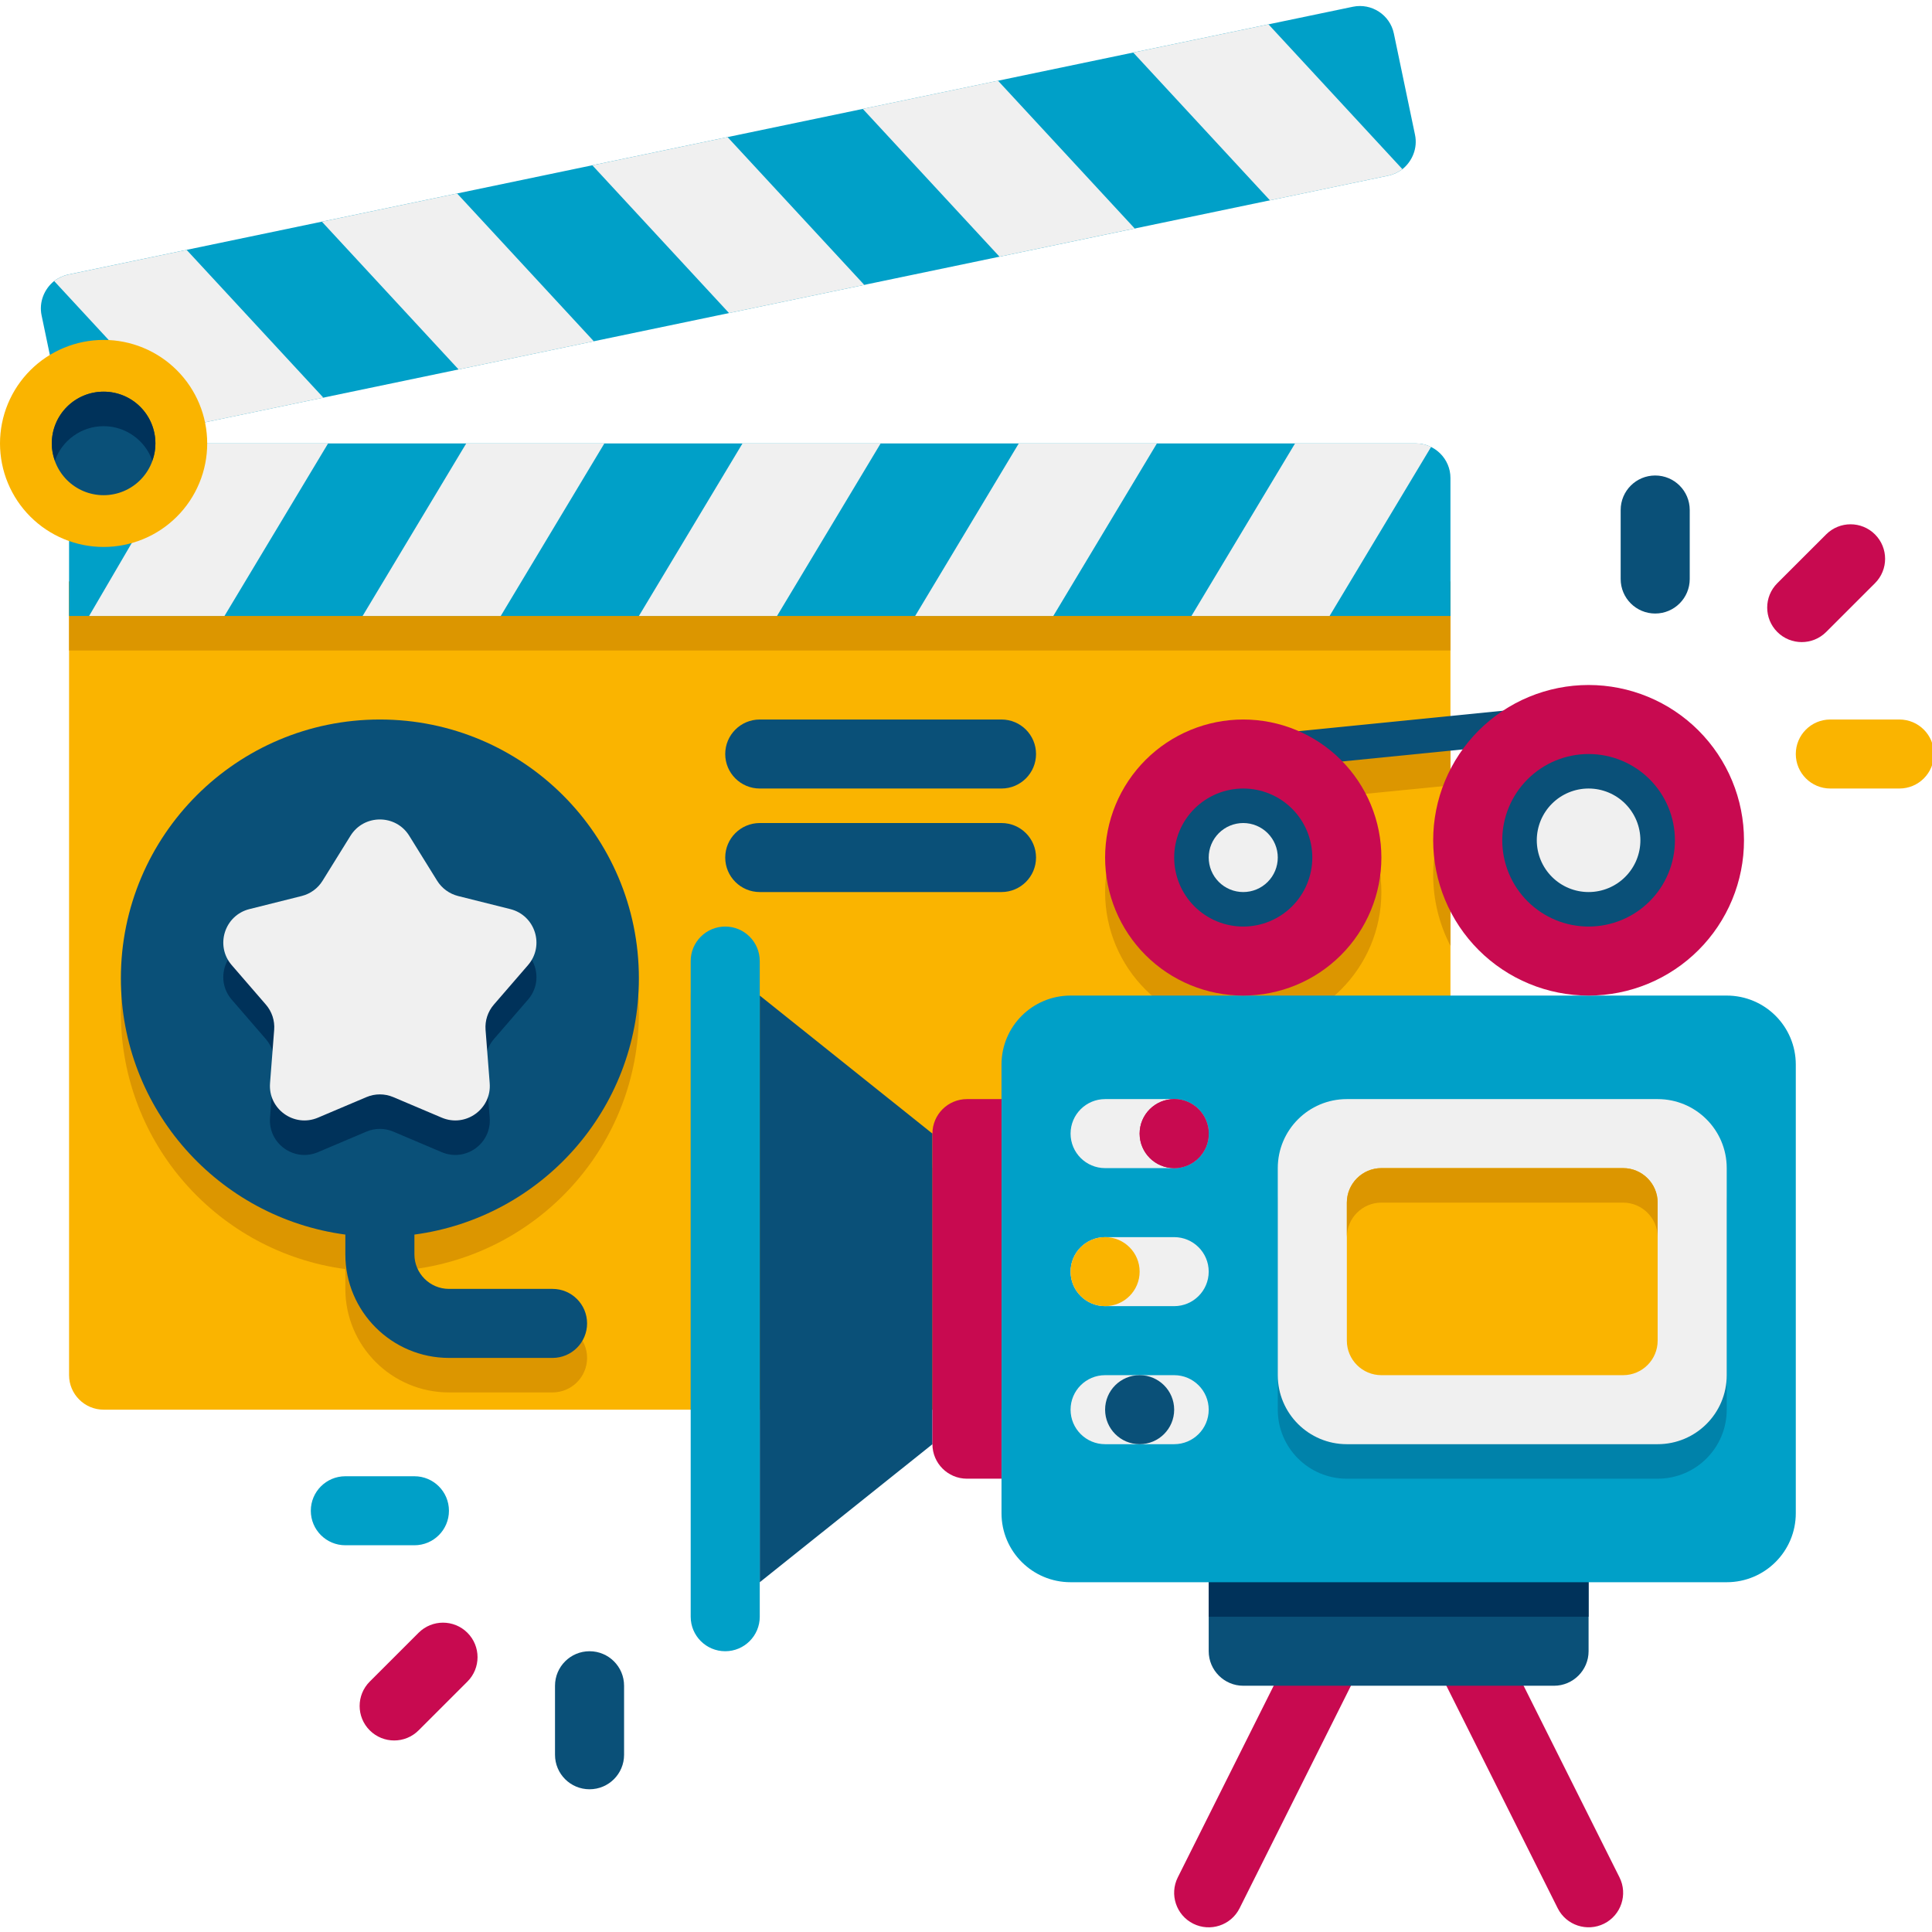 <svg xmlns="http://www.w3.org/2000/svg" xmlns:xlink="http://www.w3.org/1999/xlink" width="1000" viewBox="0 0 750 750" height="1000" preserveAspectRatio="xMidYMid meet"><path fill="#fab400" d="M 563.062 225.727 L 563.062 533.84 C 563.062 541.207 557.031 547.234 549.656 547.234 L 40.219 547.234 C 32.844 547.234 26.812 541.207 26.812 533.84 L 26.812 225.727 Z M 563.062 225.727 " fill-opacity="1" fill-rule="nonzero"></path><path fill="#dc9600" d="M 563.062 399.875 L 563.062 533.84 C 563.062 541.207 557.031 547.234 549.656 547.234 L 268.125 547.234 L 268.125 386.48 C 268.125 379.113 274.156 373.086 281.531 373.086 C 288.906 373.086 294.938 379.113 294.938 386.48 L 294.938 399.875 L 361.969 453.461 C 361.969 446.094 368 440.066 375.375 440.066 L 388.781 440.066 L 388.781 426.668 C 388.781 411.934 400.848 399.875 415.594 399.875 Z M 563.062 399.875 " fill-opacity="1" fill-rule="nonzero"></path><path fill="#dc9600" d="M 563.062 291.234 L 563.062 304.898 L 521.102 309.051 C 530.484 318.695 536.25 331.824 536.25 346.293 C 536.25 375.898 512.254 399.875 482.625 399.875 C 452.996 399.875 429 375.898 429 346.293 C 429 316.688 452.996 292.707 482.625 292.707 C 490.266 292.707 497.508 294.316 504.074 297.262 Z M 563.062 291.234 " fill-opacity="1" fill-rule="nonzero"></path><path fill="#dc9600" d="M 556.359 339.594 C 556.359 329.816 558.773 320.57 563.062 312.398 L 563.062 367.191 C 558.773 358.883 556.359 349.508 556.359 339.594 Z M 556.359 339.594 " fill-opacity="1" fill-rule="nonzero"></path><path fill="#dc9600" d="M 214.5 513.746 L 174.281 513.746 C 166.895 513.746 160.875 507.73 160.875 500.348 L 160.875 492.66 C 210.051 486.094 248.016 444.109 248.016 393.18 C 248.016 337.691 202.996 292.707 147.469 292.707 C 91.941 292.707 46.922 337.691 46.922 393.18 C 46.922 444.109 84.887 486.094 134.062 492.66 L 134.062 500.348 C 134.062 522.504 152.105 540.535 174.281 540.535 L 214.5 540.535 C 221.898 540.535 227.906 534.535 227.906 527.141 C 227.906 519.746 221.898 513.746 214.5 513.746 Z M 214.5 513.746 " fill-opacity="1" fill-rule="nonzero"></path><path fill="#0a5078" d="M 214.5 500.348 L 174.281 500.348 C 166.895 500.348 160.875 494.332 160.875 486.953 L 160.875 479.262 C 210.051 472.699 248.016 430.715 248.016 379.781 C 248.016 324.297 202.996 279.312 147.469 279.312 C 91.941 279.312 46.922 324.297 46.922 379.781 C 46.922 430.715 84.887 472.699 134.062 479.262 L 134.062 486.953 C 134.062 509.109 152.105 527.141 174.281 527.141 L 214.5 527.141 C 221.898 527.141 227.906 521.141 227.906 513.746 C 227.906 506.352 221.898 500.348 214.5 500.348 Z M 214.5 500.348 " fill-opacity="1" fill-rule="nonzero"></path><path fill="#dc9600" d="M 26.812 225.727 L 563.062 225.727 L 563.062 252.52 L 26.812 252.52 Z M 26.812 225.727 " fill-opacity="1" fill-rule="nonzero"></path><path fill="#00a0c8" d="M 563.062 185.539 L 563.062 239.121 L 26.812 239.121 L 26.812 185.539 C 26.812 178.438 32.617 172.141 40.219 172.141 L 549.656 172.141 C 557.031 172.141 563.062 178.168 563.062 185.539 Z M 563.062 185.539 " fill-opacity="1" fill-rule="nonzero"></path><path fill="#f0f0f0" d="M 127.359 172.141 L 87.141 239.121 L 34.59 239.121 L 73.734 172.141 Z M 127.359 172.141 " fill-opacity="1" fill-rule="nonzero"></path><path fill="#f0f0f0" d="M 234.609 172.141 L 180.984 172.141 L 140.766 239.121 L 194.391 239.121 Z M 234.609 172.141 " fill-opacity="1" fill-rule="nonzero"></path><path fill="#f0f0f0" d="M 341.859 172.141 L 288.234 172.141 L 248.016 239.121 L 301.641 239.121 Z M 341.859 172.141 " fill-opacity="1" fill-rule="nonzero"></path><path fill="#f0f0f0" d="M 449.109 172.141 L 395.484 172.141 L 355.266 239.121 L 408.891 239.121 Z M 449.109 172.141 " fill-opacity="1" fill-rule="nonzero"></path><path fill="#f0f0f0" d="M 555.555 173.48 C 553.812 172.676 551.801 172.141 549.656 172.141 L 502.734 172.141 L 462.516 239.121 L 516.141 239.121 Z M 555.555 173.48 " fill-opacity="1" fill-rule="nonzero"></path><path fill="#00a0c8" d="M 541.09 12.996 L 549.309 52.34 C 550.379 57.457 548.289 62.547 544.43 65.668 C 542.887 66.809 541.023 67.746 538.93 68.188 L 40.219 172.141 C 33.008 173.641 25.859 168.98 24.359 161.758 L 16.141 122.414 C 15.07 117.297 17.16 112.207 21.02 109.086 C 22.562 107.945 24.426 107.008 26.516 106.566 L 525.215 2.613 C 532.457 1.113 539.59 5.789 541.09 12.996 Z M 541.09 12.996 " fill-opacity="1" fill-rule="nonzero"></path><path fill="#f0f0f0" d="M 125.523 154.363 L 73.023 165.309 L 21.02 109.098 C 22.562 107.961 24.426 107.023 26.516 106.582 L 72.449 97.004 Z M 125.523 154.363 " fill-opacity="1" fill-rule="nonzero"></path><path fill="#f0f0f0" d="M 230.508 132.477 L 178.023 143.418 L 124.961 86.059 L 177.457 75.113 Z M 230.508 132.477 " fill-opacity="1" fill-rule="nonzero"></path><path fill="#f0f0f0" d="M 335.504 110.586 L 283.008 121.531 L 229.945 64.168 L 282.441 53.223 Z M 335.504 110.586 " fill-opacity="1" fill-rule="nonzero"></path><path fill="#f0f0f0" d="M 440.488 88.695 L 388.004 99.641 L 334.941 42.277 L 387.426 31.332 Z M 440.488 88.695 " fill-opacity="1" fill-rule="nonzero"></path><path fill="#f0f0f0" d="M 544.414 65.668 C 542.871 66.809 541.008 67.746 538.918 68.188 L 492.988 77.766 L 439.926 20.402 L 492.426 9.457 Z M 544.414 65.668 " fill-opacity="1" fill-rule="nonzero"></path><path fill="#fab400" d="M 80.438 172.141 C 80.438 173.457 80.371 174.77 80.242 176.082 C 80.113 177.391 79.922 178.691 79.664 179.98 C 79.406 181.273 79.09 182.547 78.707 183.809 C 78.324 185.066 77.879 186.305 77.375 187.52 C 76.871 188.738 76.309 189.926 75.688 191.086 C 75.066 192.246 74.391 193.375 73.66 194.469 C 72.926 195.562 72.145 196.621 71.309 197.637 C 70.473 198.652 69.59 199.629 68.656 200.559 C 67.727 201.488 66.75 202.371 65.734 203.207 C 64.715 204.043 63.66 204.824 62.562 205.559 C 61.469 206.289 60.34 206.965 59.18 207.586 C 58.016 208.203 56.828 208.766 55.609 209.27 C 54.395 209.773 53.152 210.219 51.895 210.598 C 50.633 210.98 49.355 211.301 48.066 211.559 C 46.773 211.816 45.473 212.008 44.16 212.137 C 42.852 212.266 41.535 212.328 40.219 212.328 C 38.902 212.328 37.586 212.266 36.277 212.137 C 34.965 212.008 33.664 211.816 32.371 211.559 C 31.082 211.301 29.805 210.98 28.543 210.598 C 27.285 210.219 26.043 209.773 24.828 209.27 C 23.609 208.766 22.422 208.203 21.258 207.586 C 20.098 206.965 18.969 206.289 17.875 205.559 C 16.777 204.824 15.723 204.043 14.703 203.207 C 13.688 202.371 12.711 201.488 11.781 200.559 C 10.848 199.629 9.965 198.652 9.129 197.637 C 8.293 196.621 7.512 195.562 6.777 194.469 C 6.047 193.375 5.371 192.246 4.75 191.086 C 4.129 189.926 3.566 188.738 3.062 187.52 C 2.559 186.305 2.113 185.066 1.73 183.809 C 1.348 182.547 1.031 181.273 0.773 179.98 C 0.516 178.691 0.324 177.391 0.195 176.082 C 0.066 174.77 0 173.457 0 172.141 C 0 170.824 0.066 169.512 0.195 168.203 C 0.324 166.891 0.516 165.594 0.773 164.301 C 1.031 163.012 1.348 161.734 1.73 160.477 C 2.113 159.215 2.559 157.977 3.062 156.762 C 3.566 155.547 4.129 154.355 4.75 153.195 C 5.371 152.035 6.047 150.906 6.777 149.812 C 7.512 148.719 8.293 147.664 9.129 146.645 C 9.965 145.629 10.848 144.656 11.781 143.723 C 12.711 142.793 13.688 141.91 14.703 141.074 C 15.723 140.238 16.777 139.457 17.875 138.727 C 18.969 137.996 20.098 137.32 21.262 136.699 C 22.422 136.078 23.609 135.516 24.828 135.012 C 26.043 134.508 27.285 134.066 28.543 133.684 C 29.805 133.301 31.082 132.98 32.371 132.727 C 33.664 132.469 34.965 132.273 36.277 132.145 C 37.586 132.016 38.902 131.953 40.219 131.953 C 41.535 131.953 42.852 132.016 44.16 132.145 C 45.473 132.273 46.773 132.469 48.066 132.727 C 49.355 132.98 50.633 133.301 51.895 133.684 C 53.152 134.066 54.395 134.508 55.609 135.012 C 56.828 135.516 58.016 136.078 59.18 136.699 C 60.34 137.32 61.469 137.996 62.562 138.727 C 63.66 139.457 64.715 140.238 65.734 141.074 C 66.75 141.91 67.727 142.793 68.656 143.723 C 69.59 144.656 70.473 145.629 71.309 146.645 C 72.145 147.664 72.926 148.719 73.66 149.812 C 74.391 150.906 75.066 152.035 75.688 153.195 C 76.309 154.355 76.871 155.547 77.375 156.762 C 77.879 157.977 78.324 159.215 78.707 160.477 C 79.09 161.734 79.406 163.012 79.664 164.301 C 79.922 165.594 80.113 166.891 80.242 168.203 C 80.371 169.512 80.438 170.824 80.438 172.141 Z M 80.438 172.141 " fill-opacity="1" fill-rule="nonzero"></path><path fill="#0a5078" d="M 60.328 172.141 C 60.328 172.801 60.297 173.457 60.23 174.109 C 60.168 174.766 60.07 175.418 59.941 176.062 C 59.812 176.707 59.652 177.344 59.461 177.973 C 59.27 178.605 59.051 179.223 58.797 179.832 C 58.547 180.438 58.266 181.035 57.953 181.613 C 57.645 182.195 57.305 182.758 56.938 183.305 C 56.574 183.852 56.18 184.379 55.762 184.891 C 55.344 185.398 54.902 185.887 54.438 186.352 C 53.973 186.816 53.484 187.258 52.977 187.676 C 52.469 188.094 51.938 188.484 51.391 188.848 C 50.844 189.215 50.277 189.551 49.699 189.863 C 49.117 190.172 48.523 190.453 47.914 190.707 C 47.305 190.957 46.688 191.18 46.055 191.371 C 45.426 191.562 44.789 191.723 44.141 191.848 C 43.496 191.977 42.844 192.074 42.191 192.141 C 41.535 192.203 40.879 192.234 40.219 192.234 C 39.559 192.234 38.902 192.203 38.246 192.141 C 37.594 192.074 36.941 191.977 36.297 191.848 C 35.648 191.723 35.012 191.562 34.383 191.371 C 33.75 191.18 33.133 190.957 32.523 190.707 C 31.914 190.453 31.32 190.172 30.738 189.863 C 30.16 189.551 29.594 189.215 29.047 188.848 C 28.5 188.484 27.969 188.094 27.461 187.676 C 26.953 187.258 26.465 186.816 26 186.352 C 25.535 185.887 25.094 185.398 24.676 184.891 C 24.258 184.379 23.863 183.852 23.5 183.305 C 23.133 182.758 22.793 182.195 22.484 181.613 C 22.172 181.035 21.891 180.438 21.641 179.832 C 21.387 179.223 21.168 178.605 20.977 177.973 C 20.785 177.344 20.625 176.707 20.496 176.062 C 20.367 175.418 20.27 174.766 20.207 174.109 C 20.141 173.457 20.109 172.801 20.109 172.141 C 20.109 171.484 20.141 170.828 20.207 170.172 C 20.27 169.516 20.367 168.867 20.496 168.223 C 20.625 167.574 20.785 166.938 20.977 166.309 C 21.168 165.68 21.387 165.059 21.641 164.453 C 21.891 163.844 22.172 163.25 22.484 162.668 C 22.793 162.09 23.133 161.523 23.5 160.977 C 23.863 160.43 24.258 159.902 24.676 159.395 C 25.094 158.887 25.535 158.398 26 157.934 C 26.465 157.469 26.953 157.027 27.461 156.609 C 27.969 156.191 28.5 155.801 29.047 155.434 C 29.594 155.066 30.16 154.73 30.738 154.418 C 31.32 154.109 31.914 153.828 32.523 153.578 C 33.133 153.324 33.75 153.102 34.383 152.914 C 35.012 152.723 35.648 152.562 36.297 152.434 C 36.941 152.305 37.594 152.207 38.246 152.145 C 38.902 152.078 39.559 152.047 40.219 152.047 C 40.879 152.047 41.535 152.078 42.191 152.145 C 42.844 152.207 43.496 152.305 44.141 152.434 C 44.789 152.562 45.426 152.723 46.055 152.914 C 46.688 153.102 47.305 153.324 47.914 153.578 C 48.523 153.828 49.117 154.109 49.699 154.418 C 50.277 154.73 50.844 155.066 51.391 155.434 C 51.938 155.801 52.469 156.191 52.977 156.609 C 53.484 157.027 53.973 157.469 54.438 157.934 C 54.902 158.398 55.344 158.887 55.762 159.395 C 56.18 159.902 56.574 160.43 56.938 160.977 C 57.305 161.523 57.645 162.09 57.953 162.668 C 58.266 163.25 58.547 163.844 58.797 164.453 C 59.051 165.059 59.27 165.68 59.461 166.309 C 59.652 166.938 59.812 167.574 59.941 168.223 C 60.07 168.867 60.168 169.516 60.23 170.172 C 60.297 170.828 60.328 171.484 60.328 172.141 Z M 60.328 172.141 " fill-opacity="1" fill-rule="nonzero"></path><path fill="#00325a" d="M 60.328 172.141 C 60.328 174.551 59.926 176.695 59.121 178.84 C 56.441 171.07 48.934 165.441 40.219 165.441 C 31.504 165.441 23.996 171.07 21.316 178.84 C 20.512 176.695 20.109 174.551 20.109 172.141 C 20.109 161.023 29.09 152.047 40.219 152.047 C 51.348 152.047 60.328 161.023 60.328 172.141 Z M 60.328 172.141 " fill-opacity="1" fill-rule="nonzero"></path><path fill="#c80a50" d="M 727.867 226.395 L 708.91 245.34 C 703.668 250.574 695.18 250.562 689.953 245.34 C 684.723 240.113 684.711 231.633 689.953 226.395 L 708.91 207.453 C 714.152 202.215 722.637 202.23 727.867 207.453 C 733.105 212.691 733.105 221.172 727.867 226.395 Z M 727.867 226.395 " fill-opacity="1" fill-rule="nonzero"></path><path fill="#0a5078" d="M 642.547 238.172 C 635.148 238.172 629.141 232.184 629.141 224.773 L 629.141 197.984 C 629.141 190.59 635.133 184.586 642.547 184.586 C 649.949 184.586 655.953 190.574 655.953 197.984 L 655.953 224.773 C 655.953 232.168 649.949 238.172 642.547 238.172 Z M 642.547 238.172 " fill-opacity="1" fill-rule="nonzero"></path><path fill="#fab400" d="M 737.344 306.102 L 710.531 306.102 C 703.133 306.102 697.125 300.113 697.125 292.707 C 697.125 285.301 703.117 279.312 710.531 279.312 L 737.344 279.312 C 744.742 279.312 750.75 285.301 750.75 292.707 C 750.75 300.113 744.758 306.102 737.344 306.102 Z M 737.344 306.102 " fill-opacity="1" fill-rule="nonzero"></path><path fill="#c80a50" d="M 143.539 652.785 L 162.496 633.84 C 167.738 628.602 176.227 628.617 181.453 633.84 C 186.684 639.066 186.695 647.547 181.453 652.785 L 162.496 671.727 C 157.254 676.965 148.77 676.949 143.539 671.727 C 138.301 666.5 138.301 658.02 143.539 652.785 Z M 143.539 652.785 " fill-opacity="1" fill-rule="nonzero"></path><path fill="#0a5078" d="M 228.859 641.008 C 236.258 641.008 242.266 646.996 242.266 654.406 L 242.266 681.195 C 242.266 688.59 236.273 694.594 228.859 694.594 C 221.445 694.594 215.453 688.605 215.453 681.195 L 215.453 654.406 C 215.453 647.012 221.457 641.008 228.859 641.008 Z M 228.859 641.008 " fill-opacity="1" fill-rule="nonzero"></path><path fill="#00a0c8" d="M 134.062 573.078 L 160.875 573.078 C 168.273 573.078 174.281 579.062 174.281 586.473 C 174.281 593.867 168.289 599.867 160.875 599.867 L 134.062 599.867 C 126.664 599.867 120.656 593.879 120.656 586.473 C 120.656 579.078 126.648 573.078 134.062 573.078 Z M 134.062 573.078 " fill-opacity="1" fill-rule="nonzero"></path><path fill="#c80a50" d="M 481.203 740.785 L 548.234 606.82 C 551.547 600.203 548.867 592.152 542.242 588.844 C 535.605 585.52 527.562 588.215 524.25 594.832 L 457.219 728.793 C 453.91 735.41 456.59 743.461 463.211 746.77 C 469.781 750.055 477.867 747.453 481.203 740.785 Z M 481.203 740.785 " fill-opacity="1" fill-rule="nonzero"></path><path fill="#c80a50" d="M 622.695 746.77 C 629.316 743.461 631.996 735.41 628.688 728.793 L 561.656 594.832 C 558.344 588.215 550.312 585.52 543.664 588.844 C 537.039 592.152 534.359 600.203 537.672 606.82 L 604.703 740.785 C 608.039 747.441 616.125 750.039 622.695 746.77 Z M 622.695 746.77 " fill-opacity="1" fill-rule="nonzero"></path><path fill="#0a5078" d="M 616.688 600.82 L 616.688 641.008 C 616.688 648.375 610.656 654.406 603.281 654.406 L 482.625 654.406 C 475.25 654.406 469.219 648.375 469.219 641.008 L 469.219 600.82 Z M 616.688 600.82 " fill-opacity="1" fill-rule="nonzero"></path><path fill="#00325a" d="M 469.219 600.82 L 616.688 600.82 L 616.688 627.613 L 469.219 627.613 Z M 469.219 600.82 " fill-opacity="1" fill-rule="nonzero"></path><path fill="#0a5078" d="M 481.957 286.047 L 616.02 272.641 L 617.355 285.969 L 483.293 299.379 Z M 481.957 286.047 " fill-opacity="1" fill-rule="nonzero"></path><path fill="#0082aa" d="M 455.812 480.254 C 463.211 480.254 469.219 474.254 469.219 466.859 C 469.219 459.465 463.211 453.461 455.812 453.461 C 448.414 453.461 442.406 459.465 442.406 466.859 C 442.406 474.254 448.414 480.254 455.812 480.254 Z M 455.812 480.254 " fill-opacity="1" fill-rule="nonzero"></path><path fill="#0082aa" d="M 455.812 533.84 C 463.211 533.84 469.219 527.836 469.219 520.441 C 469.219 513.047 463.211 507.047 455.812 507.047 C 448.414 507.047 442.406 513.047 442.406 520.441 C 442.406 527.836 448.414 533.84 455.812 533.84 Z M 455.812 533.84 " fill-opacity="1" fill-rule="nonzero"></path><path fill="#0082aa" d="M 455.812 587.422 C 463.211 587.422 469.219 581.422 469.219 574.027 C 469.219 566.633 463.211 560.633 455.812 560.633 C 448.414 560.633 442.406 566.633 442.406 574.027 C 442.406 581.422 448.414 587.422 455.812 587.422 Z M 455.812 587.422 " fill-opacity="1" fill-rule="nonzero"></path><path fill="#0a5078" d="M 294.938 614.215 L 361.969 560.633 L 361.969 440.066 L 294.938 386.48 Z M 294.938 614.215 " fill-opacity="1" fill-rule="nonzero"></path><path fill="#00a0c8" d="M 415.594 614.215 L 670.312 614.215 C 685.125 614.215 697.125 602.227 697.125 587.422 L 697.125 413.273 C 697.125 398.469 685.125 386.48 670.312 386.48 L 415.594 386.48 C 400.781 386.48 388.781 398.469 388.781 413.273 L 388.781 587.422 C 388.781 602.227 400.781 614.215 415.594 614.215 Z M 415.594 614.215 " fill-opacity="1" fill-rule="nonzero"></path><path fill="#f0f0f0" d="M 429 453.461 L 455.812 453.461 C 463.211 453.461 469.219 447.461 469.219 440.066 C 469.219 432.672 463.211 426.668 455.812 426.668 L 429 426.668 C 421.602 426.668 415.594 432.672 415.594 440.066 C 415.594 447.461 421.602 453.461 429 453.461 Z M 429 453.461 " fill-opacity="1" fill-rule="nonzero"></path><path fill="#f0f0f0" d="M 429 507.047 L 455.812 507.047 C 463.211 507.047 469.219 501.043 469.219 493.648 C 469.219 486.254 463.211 480.254 455.812 480.254 L 429 480.254 C 421.602 480.254 415.594 486.254 415.594 493.648 C 415.594 501.043 421.602 507.047 429 507.047 Z M 429 507.047 " fill-opacity="1" fill-rule="nonzero"></path><path fill="#f0f0f0" d="M 429 560.633 L 455.812 560.633 C 463.211 560.633 469.219 554.629 469.219 547.234 C 469.219 539.84 463.211 533.84 455.812 533.84 L 429 533.84 C 421.602 533.84 415.594 539.84 415.594 547.234 C 415.594 554.629 421.602 560.633 429 560.633 Z M 429 560.633 " fill-opacity="1" fill-rule="nonzero"></path><path fill="#0082aa" d="M 522.844 574.027 L 643.5 574.027 C 658.312 574.027 670.312 562.039 670.312 547.234 L 670.312 466.859 C 670.312 452.055 658.312 440.066 643.5 440.066 L 522.844 440.066 C 508.031 440.066 496.031 452.055 496.031 466.859 L 496.031 547.234 C 496.031 562.039 508.031 574.027 522.844 574.027 Z M 522.844 574.027 " fill-opacity="1" fill-rule="nonzero"></path><path fill="#f0f0f0" d="M 522.844 560.633 L 643.5 560.633 C 658.312 560.633 670.312 548.641 670.312 533.84 L 670.312 453.461 C 670.312 438.66 658.312 426.668 643.5 426.668 L 522.844 426.668 C 508.031 426.668 496.031 438.66 496.031 453.461 L 496.031 533.84 C 496.031 548.641 508.031 560.633 522.844 560.633 Z M 522.844 560.633 " fill-opacity="1" fill-rule="nonzero"></path><path fill="#fab400" d="M 536.25 533.84 L 630.094 533.84 C 637.492 533.84 643.5 527.836 643.5 520.441 L 643.5 466.859 C 643.5 459.465 637.492 453.461 630.094 453.461 L 536.25 453.461 C 528.852 453.461 522.844 459.465 522.844 466.859 L 522.844 520.441 C 522.844 527.836 528.852 533.84 536.25 533.84 Z M 536.25 533.84 " fill-opacity="1" fill-rule="nonzero"></path><path fill="#dc9600" d="M 522.844 466.859 L 522.844 480.254 C 522.844 472.887 528.875 466.859 536.25 466.859 L 630.094 466.859 C 637.469 466.859 643.5 472.887 643.5 480.254 L 643.5 466.859 C 643.5 459.488 637.469 453.461 630.094 453.461 L 536.25 453.461 C 528.875 453.461 522.844 459.488 522.844 466.859 Z M 522.844 466.859 " fill-opacity="1" fill-rule="nonzero"></path><path fill="#c80a50" d="M 455.812 453.461 C 463.211 453.461 469.219 447.461 469.219 440.066 C 469.219 432.672 463.211 426.668 455.812 426.668 C 448.414 426.668 442.406 432.672 442.406 440.066 C 442.406 447.461 448.414 453.461 455.812 453.461 Z M 455.812 453.461 " fill-opacity="1" fill-rule="nonzero"></path><path fill="#c80a50" d="M 455.812 453.461 C 463.211 453.461 469.219 447.461 469.219 440.066 C 469.219 432.672 463.211 426.668 455.812 426.668 C 448.414 426.668 442.406 432.672 442.406 440.066 C 442.406 447.461 448.414 453.461 455.812 453.461 Z M 455.812 453.461 " fill-opacity="1" fill-rule="nonzero"></path><path fill="#fab400" d="M 429 507.047 C 436.398 507.047 442.406 501.043 442.406 493.648 C 442.406 486.254 436.398 480.254 429 480.254 C 421.602 480.254 415.594 486.254 415.594 493.648 C 415.594 501.043 421.602 507.047 429 507.047 Z M 429 507.047 " fill-opacity="1" fill-rule="nonzero"></path><path fill="#0a5078" d="M 442.406 560.633 C 449.805 560.633 455.812 554.629 455.812 547.234 C 455.812 539.84 449.805 533.84 442.406 533.84 C 435.008 533.84 429 539.84 429 547.234 C 429 554.629 435.008 560.633 442.406 560.633 Z M 442.406 560.633 " fill-opacity="1" fill-rule="nonzero"></path><path fill="#00a0c8" d="M 281.531 641.008 C 288.93 641.008 294.938 635.008 294.938 627.613 L 294.938 373.086 C 294.938 365.691 288.93 359.688 281.531 359.688 C 274.133 359.688 268.125 365.691 268.125 373.086 L 268.125 627.613 C 268.125 635.008 274.133 641.008 281.531 641.008 Z M 281.531 641.008 " fill-opacity="1" fill-rule="nonzero"></path><path fill="#c80a50" d="M 375.375 574.027 L 388.781 574.027 L 388.781 426.668 L 375.375 426.668 C 367.977 426.668 361.969 432.672 361.969 440.066 L 361.969 560.633 C 361.969 568.027 367.977 574.027 375.375 574.027 Z M 375.375 574.027 " fill-opacity="1" fill-rule="nonzero"></path><path fill="#c80a50" d="M 677.016 326.199 C 677.016 328.172 676.918 330.141 676.727 332.105 C 676.531 334.07 676.242 336.023 675.855 337.957 C 675.473 339.895 674.992 341.809 674.418 343.695 C 673.844 345.586 673.18 347.441 672.422 349.266 C 671.668 351.09 670.824 352.875 669.891 354.613 C 668.961 356.355 667.945 358.047 666.848 359.688 C 665.75 361.332 664.574 362.914 663.32 364.441 C 662.066 365.969 660.742 367.43 659.348 368.824 C 657.949 370.219 656.488 371.543 654.961 372.797 C 653.434 374.051 651.848 375.223 650.203 376.32 C 648.562 377.418 646.867 378.434 645.125 379.363 C 643.383 380.293 641.598 381.137 639.773 381.891 C 637.949 382.648 636.09 383.312 634.199 383.883 C 632.309 384.457 630.395 384.938 628.457 385.32 C 626.52 385.707 624.566 385.996 622.602 386.191 C 620.633 386.383 618.664 386.48 616.688 386.48 C 614.711 386.48 612.742 386.383 610.773 386.191 C 608.809 385.996 606.855 385.707 604.918 385.32 C 602.98 384.938 601.066 384.457 599.176 383.883 C 597.285 383.312 595.426 382.648 593.602 381.891 C 591.777 381.137 589.992 380.293 588.25 379.363 C 586.508 378.434 584.812 377.418 583.172 376.32 C 581.527 375.223 579.941 374.051 578.414 372.797 C 576.887 371.543 575.426 370.219 574.027 368.824 C 572.633 367.43 571.305 365.969 570.055 364.441 C 568.801 362.914 567.625 361.332 566.527 359.688 C 565.43 358.047 564.414 356.355 563.484 354.613 C 562.551 352.875 561.707 351.09 560.953 349.266 C 560.195 347.441 559.531 345.586 558.957 343.695 C 558.383 341.809 557.902 339.895 557.52 337.957 C 557.133 336.023 556.844 334.07 556.648 332.105 C 556.457 330.141 556.359 328.172 556.359 326.199 C 556.359 324.223 556.457 322.254 556.648 320.289 C 556.844 318.324 557.133 316.375 557.52 314.438 C 557.902 312.5 558.383 310.586 558.957 308.699 C 559.531 306.809 560.195 304.953 560.953 303.129 C 561.707 301.305 562.551 299.523 563.484 297.781 C 564.414 296.039 565.43 294.348 566.527 292.707 C 567.625 291.066 568.801 289.48 570.055 287.953 C 571.305 286.43 572.633 284.969 574.027 283.57 C 575.426 282.176 576.887 280.852 578.414 279.598 C 579.941 278.348 581.527 277.172 583.172 276.074 C 584.812 274.977 586.508 273.965 588.25 273.031 C 589.992 272.102 591.777 271.258 593.602 270.504 C 595.426 269.746 597.285 269.082 599.176 268.512 C 601.066 267.938 602.98 267.457 604.918 267.074 C 606.855 266.688 608.809 266.398 610.773 266.203 C 612.742 266.012 614.711 265.914 616.688 265.914 C 618.664 265.914 620.633 266.012 622.602 266.203 C 624.566 266.398 626.52 266.688 628.457 267.074 C 630.395 267.457 632.309 267.938 634.199 268.512 C 636.09 269.082 637.949 269.746 639.773 270.504 C 641.598 271.258 643.383 272.102 645.125 273.031 C 646.867 273.965 648.562 274.977 650.203 276.074 C 651.848 277.172 653.434 278.348 654.961 279.598 C 656.488 280.852 657.949 282.176 659.348 283.57 C 660.742 284.969 662.066 286.43 663.32 287.953 C 664.574 289.48 665.75 291.066 666.848 292.707 C 667.945 294.348 668.961 296.039 669.891 297.781 C 670.824 299.523 671.668 301.305 672.422 303.129 C 673.18 304.953 673.844 306.809 674.418 308.699 C 674.992 310.586 675.473 312.5 675.855 314.438 C 676.242 316.375 676.531 318.324 676.727 320.289 C 676.918 322.254 677.016 324.223 677.016 326.199 Z M 677.016 326.199 " fill-opacity="1" fill-rule="nonzero"></path><path fill="#0a5078" d="M 650.203 326.199 C 650.203 327.293 650.148 328.391 650.043 329.48 C 649.934 330.57 649.773 331.656 649.559 332.73 C 649.344 333.809 649.078 334.871 648.762 335.918 C 648.441 336.969 648.07 338 647.652 339.016 C 647.23 340.027 646.762 341.016 646.246 341.984 C 645.727 342.953 645.164 343.891 644.555 344.805 C 643.945 345.715 643.293 346.598 642.594 347.445 C 641.898 348.293 641.164 349.102 640.387 349.879 C 639.609 350.656 638.797 351.391 637.949 352.086 C 637.102 352.781 636.219 353.434 635.309 354.043 C 634.395 354.652 633.453 355.215 632.488 355.734 C 631.52 356.25 630.527 356.719 629.512 357.141 C 628.5 357.559 627.469 357.926 626.418 358.246 C 625.367 358.562 624.301 358.832 623.227 359.043 C 622.148 359.258 621.066 359.418 619.973 359.527 C 618.879 359.633 617.785 359.688 616.688 359.688 C 615.59 359.688 614.496 359.633 613.402 359.527 C 612.309 359.418 611.227 359.258 610.148 359.043 C 609.07 358.832 608.008 358.562 606.957 358.246 C 605.906 357.926 604.875 357.559 603.863 357.141 C 602.848 356.719 601.855 356.25 600.887 355.734 C 599.922 355.215 598.98 354.652 598.066 354.043 C 597.156 353.434 596.273 352.781 595.426 352.086 C 594.578 351.391 593.766 350.656 592.988 349.879 C 592.211 349.102 591.477 348.293 590.781 347.445 C 590.082 346.598 589.43 345.715 588.82 344.805 C 588.211 343.891 587.648 342.953 587.129 341.984 C 586.613 341.016 586.145 340.027 585.723 339.016 C 585.305 338 584.934 336.969 584.613 335.918 C 584.297 334.871 584.031 333.809 583.816 332.73 C 583.602 331.656 583.441 330.57 583.332 329.48 C 583.227 328.391 583.172 327.293 583.172 326.199 C 583.172 325.102 583.227 324.008 583.332 322.914 C 583.441 321.824 583.602 320.738 583.816 319.664 C 584.031 318.59 584.297 317.527 584.613 316.477 C 584.934 315.426 585.305 314.395 585.723 313.383 C 586.145 312.367 586.613 311.379 587.129 310.41 C 587.648 309.441 588.211 308.504 588.82 307.59 C 589.43 306.68 590.082 305.801 590.781 304.953 C 591.477 304.105 592.211 303.293 592.988 302.516 C 593.766 301.742 594.578 301.004 595.426 300.309 C 596.273 299.613 597.156 298.961 598.066 298.352 C 598.98 297.742 599.922 297.18 600.887 296.66 C 601.855 296.145 602.848 295.676 603.863 295.258 C 604.875 294.836 605.906 294.469 606.957 294.148 C 608.008 293.832 609.07 293.566 610.148 293.352 C 611.227 293.137 612.309 292.977 613.402 292.867 C 614.496 292.762 615.59 292.707 616.688 292.707 C 617.785 292.707 618.879 292.762 619.973 292.867 C 621.066 292.977 622.148 293.137 623.227 293.352 C 624.301 293.566 625.367 293.832 626.418 294.148 C 627.469 294.469 628.5 294.836 629.512 295.258 C 630.527 295.676 631.52 296.145 632.488 296.66 C 633.453 297.18 634.395 297.742 635.309 298.352 C 636.219 298.961 637.102 299.613 637.949 300.309 C 638.797 301.004 639.609 301.742 640.387 302.516 C 641.164 303.293 641.898 304.105 642.594 304.953 C 643.293 305.801 643.945 306.68 644.555 307.59 C 645.164 308.504 645.727 309.441 646.246 310.41 C 646.762 311.379 647.23 312.367 647.652 313.383 C 648.07 314.395 648.441 315.426 648.762 316.477 C 649.078 317.527 649.344 318.59 649.559 319.664 C 649.773 320.738 649.934 321.824 650.043 322.914 C 650.148 324.008 650.203 325.102 650.203 326.199 Z M 650.203 326.199 " fill-opacity="1" fill-rule="nonzero"></path><path fill="#f0f0f0" d="M 636.797 326.199 C 636.797 326.855 636.766 327.512 636.699 328.168 C 636.637 328.82 636.539 329.473 636.41 330.117 C 636.281 330.762 636.121 331.402 635.93 332.031 C 635.738 332.66 635.52 333.281 635.266 333.887 C 635.016 334.496 634.734 335.09 634.422 335.672 C 634.113 336.25 633.773 336.812 633.406 337.363 C 633.043 337.91 632.648 338.438 632.23 338.945 C 631.812 339.453 631.371 339.941 630.906 340.406 C 630.441 340.871 629.953 341.312 629.445 341.73 C 628.938 342.148 628.406 342.539 627.859 342.906 C 627.312 343.27 626.746 343.609 626.168 343.918 C 625.586 344.23 624.992 344.512 624.383 344.762 C 623.773 345.016 623.156 345.234 622.523 345.426 C 621.895 345.617 621.258 345.777 620.609 345.906 C 619.965 346.035 619.312 346.129 618.66 346.195 C 618.004 346.258 617.348 346.293 616.688 346.293 C 616.027 346.293 615.371 346.258 614.715 346.195 C 614.062 346.129 613.41 346.035 612.766 345.906 C 612.117 345.777 611.48 345.617 610.852 345.426 C 610.219 345.234 609.602 345.016 608.992 344.762 C 608.383 344.512 607.789 344.23 607.207 343.918 C 606.629 343.609 606.062 343.27 605.516 342.906 C 604.969 342.539 604.438 342.148 603.93 341.73 C 603.422 341.312 602.934 340.871 602.469 340.406 C 602.004 339.941 601.559 339.453 601.145 338.945 C 600.727 338.438 600.332 337.91 599.969 337.363 C 599.602 336.812 599.262 336.25 598.953 335.672 C 598.641 335.09 598.359 334.496 598.109 333.887 C 597.855 333.281 597.637 332.66 597.445 332.031 C 597.254 331.402 597.094 330.762 596.965 330.117 C 596.836 329.473 596.738 328.82 596.676 328.168 C 596.609 327.512 596.578 326.855 596.578 326.199 C 596.578 325.539 596.609 324.883 596.676 324.227 C 596.738 323.574 596.836 322.922 596.965 322.277 C 597.094 321.633 597.254 320.996 597.445 320.363 C 597.637 319.734 597.855 319.117 598.109 318.508 C 598.359 317.898 598.641 317.305 598.953 316.727 C 599.262 316.145 599.602 315.582 599.969 315.035 C 600.332 314.488 600.727 313.957 601.145 313.449 C 601.559 312.941 602.004 312.453 602.469 311.988 C 602.934 311.523 603.422 311.082 603.93 310.664 C 604.438 310.246 604.969 309.855 605.516 309.488 C 606.062 309.125 606.629 308.785 607.207 308.477 C 607.789 308.164 608.383 307.883 608.992 307.633 C 609.602 307.383 610.219 307.16 610.852 306.969 C 611.48 306.777 612.117 306.617 612.766 306.488 C 613.41 306.359 614.062 306.266 614.715 306.199 C 615.371 306.137 616.027 306.102 616.688 306.102 C 617.348 306.102 618.004 306.137 618.66 306.199 C 619.312 306.266 619.965 306.359 620.609 306.488 C 621.258 306.617 621.895 306.777 622.523 306.969 C 623.156 307.16 623.773 307.383 624.383 307.633 C 624.992 307.883 625.586 308.164 626.168 308.477 C 626.746 308.785 627.312 309.125 627.859 309.488 C 628.406 309.855 628.938 310.246 629.445 310.664 C 629.953 311.082 630.441 311.523 630.906 311.988 C 631.371 312.453 631.812 312.941 632.23 313.449 C 632.648 313.957 633.043 314.488 633.406 315.035 C 633.773 315.582 634.113 316.145 634.422 316.727 C 634.734 317.305 635.016 317.898 635.266 318.508 C 635.52 319.117 635.738 319.734 635.93 320.363 C 636.121 320.996 636.281 321.633 636.41 322.277 C 636.539 322.922 636.637 323.574 636.699 324.227 C 636.766 324.883 636.797 325.539 636.797 326.199 Z M 636.797 326.199 " fill-opacity="1" fill-rule="nonzero"></path><path fill="#c80a50" d="M 536.25 332.895 C 536.25 334.652 536.164 336.402 535.992 338.148 C 535.82 339.895 535.562 341.629 535.219 343.348 C 534.875 345.07 534.449 346.77 533.941 348.449 C 533.43 350.129 532.84 351.781 532.168 353.402 C 531.496 355.023 530.746 356.609 529.918 358.156 C 529.09 359.703 528.188 361.207 527.211 362.664 C 526.238 364.125 525.191 365.531 524.078 366.891 C 522.965 368.246 521.785 369.547 520.543 370.785 C 519.301 372.027 518 373.203 516.645 374.316 C 515.285 375.43 513.879 376.477 512.418 377.449 C 510.957 378.426 509.453 379.324 507.902 380.152 C 506.355 380.98 504.77 381.73 503.145 382.402 C 501.523 383.074 499.871 383.664 498.191 384.172 C 496.512 384.684 494.809 385.109 493.086 385.449 C 491.363 385.793 489.629 386.051 487.883 386.223 C 486.133 386.395 484.383 386.48 482.625 386.48 C 480.867 386.48 479.117 386.395 477.367 386.223 C 475.621 386.051 473.887 385.793 472.164 385.449 C 470.441 385.109 468.738 384.684 467.059 384.172 C 465.379 383.664 463.727 383.074 462.102 382.402 C 460.48 381.73 458.895 380.98 457.348 380.152 C 455.797 379.324 454.293 378.426 452.832 377.449 C 451.371 376.477 449.965 375.43 448.605 374.316 C 447.246 373.203 445.949 372.027 444.707 370.785 C 443.465 369.547 442.285 368.246 441.172 366.891 C 440.059 365.531 439.012 364.125 438.039 362.664 C 437.062 361.207 436.16 359.703 435.332 358.156 C 434.504 356.609 433.754 355.023 433.082 353.402 C 432.41 351.781 431.82 350.129 431.309 348.449 C 430.801 346.77 430.371 345.07 430.031 343.348 C 429.688 341.629 429.43 339.895 429.258 338.148 C 429.086 336.402 429 334.652 429 332.895 C 429 331.141 429.086 329.391 429.258 327.645 C 429.43 325.898 429.688 324.164 430.031 322.441 C 430.371 320.719 430.801 319.02 431.309 317.34 C 431.82 315.66 432.41 314.012 433.082 312.391 C 433.754 310.77 434.504 309.184 435.332 307.637 C 436.16 306.09 437.062 304.586 438.039 303.125 C 439.012 301.668 440.059 300.258 441.172 298.902 C 442.285 297.547 443.465 296.246 444.707 295.004 C 445.949 293.766 447.246 292.586 448.605 291.473 C 449.965 290.359 451.371 289.316 452.832 288.34 C 454.293 287.367 455.797 286.465 457.348 285.637 C 458.895 284.812 460.48 284.062 462.102 283.391 C 463.727 282.719 465.379 282.129 467.059 281.617 C 468.738 281.109 470.441 280.684 472.164 280.34 C 473.887 280 475.621 279.742 477.367 279.57 C 479.117 279.398 480.867 279.312 482.625 279.312 C 484.383 279.312 486.133 279.398 487.883 279.57 C 489.629 279.742 491.363 280 493.086 280.34 C 494.809 280.684 496.512 281.109 498.191 281.617 C 499.871 282.129 501.523 282.719 503.145 283.391 C 504.77 284.062 506.355 284.812 507.902 285.637 C 509.453 286.465 510.957 287.367 512.418 288.34 C 513.879 289.316 515.285 290.359 516.645 291.473 C 518.004 292.586 519.301 293.766 520.543 295.004 C 521.785 296.246 522.965 297.547 524.078 298.902 C 525.191 300.258 526.238 301.668 527.211 303.125 C 528.188 304.586 529.09 306.09 529.918 307.637 C 530.746 309.184 531.496 310.77 532.168 312.391 C 532.84 314.012 533.43 315.66 533.941 317.34 C 534.449 319.02 534.875 320.719 535.219 322.441 C 535.562 324.164 535.82 325.898 535.992 327.645 C 536.164 329.391 536.25 331.141 536.25 332.895 Z M 536.25 332.895 " fill-opacity="1" fill-rule="nonzero"></path><path fill="#0a5078" d="M 509.438 332.895 C 509.438 333.773 509.395 334.648 509.309 335.523 C 509.223 336.395 509.094 337.262 508.922 338.121 C 508.75 338.984 508.539 339.832 508.281 340.672 C 508.027 341.512 507.734 342.34 507.395 343.148 C 507.059 343.961 506.684 344.75 506.27 345.527 C 505.859 346.301 505.406 347.051 504.918 347.781 C 504.43 348.512 503.91 349.215 503.352 349.895 C 502.793 350.57 502.207 351.219 501.586 351.84 C 500.965 352.461 500.312 353.051 499.633 353.605 C 498.957 354.164 498.25 354.684 497.52 355.172 C 496.793 355.66 496.039 356.109 495.266 356.523 C 494.488 356.938 493.695 357.312 492.887 357.648 C 492.074 357.984 491.25 358.281 490.41 358.535 C 489.566 358.789 488.719 359.004 487.855 359.172 C 486.996 359.344 486.129 359.473 485.254 359.559 C 484.379 359.645 483.504 359.688 482.625 359.688 C 481.746 359.688 480.871 359.645 479.996 359.559 C 479.121 359.473 478.254 359.344 477.395 359.172 C 476.531 359.004 475.684 358.789 474.84 358.535 C 474 358.281 473.176 357.984 472.363 357.648 C 471.555 357.312 470.762 356.938 469.984 356.523 C 469.211 356.109 468.457 355.66 467.73 355.172 C 467 354.684 466.293 354.164 465.617 353.605 C 464.938 353.051 464.285 352.461 463.664 351.84 C 463.043 351.219 462.457 350.57 461.898 349.895 C 461.34 349.215 460.82 348.512 460.332 347.781 C 459.844 347.051 459.391 346.301 458.977 345.527 C 458.566 344.75 458.188 343.961 457.852 343.148 C 457.516 342.34 457.223 341.512 456.969 340.672 C 456.711 339.832 456.5 338.984 456.328 338.121 C 456.156 337.262 456.027 336.395 455.941 335.523 C 455.855 334.648 455.812 333.773 455.812 332.895 C 455.812 332.02 455.855 331.145 455.941 330.27 C 456.027 329.395 456.156 328.531 456.328 327.668 C 456.5 326.809 456.711 325.957 456.969 325.117 C 457.223 324.277 457.516 323.453 457.852 322.645 C 458.188 321.832 458.566 321.039 458.977 320.266 C 459.391 319.492 459.844 318.742 460.332 318.012 C 460.82 317.281 461.34 316.578 461.898 315.898 C 462.457 315.219 463.043 314.57 463.664 313.949 C 464.285 313.332 464.938 312.742 465.617 312.184 C 466.293 311.629 467 311.105 467.73 310.617 C 468.457 310.133 469.211 309.68 469.984 309.266 C 470.762 308.852 471.555 308.48 472.363 308.145 C 473.176 307.809 474 307.512 474.84 307.258 C 475.684 307.004 476.531 306.789 477.395 306.617 C 478.254 306.445 479.121 306.32 479.996 306.23 C 480.871 306.145 481.746 306.102 482.625 306.102 C 483.504 306.102 484.379 306.145 485.254 306.23 C 486.129 306.32 486.996 306.445 487.855 306.617 C 488.719 306.789 489.566 307.004 490.41 307.258 C 491.25 307.512 492.074 307.809 492.887 308.145 C 493.695 308.48 494.488 308.852 495.266 309.266 C 496.039 309.68 496.793 310.133 497.52 310.617 C 498.25 311.105 498.957 311.629 499.633 312.184 C 500.312 312.742 500.965 313.332 501.586 313.949 C 502.207 314.57 502.793 315.219 503.352 315.898 C 503.91 316.578 504.43 317.281 504.918 318.012 C 505.406 318.738 505.859 319.492 506.27 320.266 C 506.684 321.039 507.059 321.832 507.395 322.645 C 507.734 323.453 508.027 324.277 508.281 325.117 C 508.539 325.957 508.75 326.809 508.922 327.668 C 509.094 328.531 509.223 329.395 509.309 330.27 C 509.395 331.145 509.438 332.02 509.438 332.895 Z M 509.438 332.895 " fill-opacity="1" fill-rule="nonzero"></path><path fill="#f0f0f0" d="M 496.031 332.895 C 496.031 333.773 495.945 334.645 495.773 335.508 C 495.602 336.371 495.348 337.211 495.012 338.023 C 494.672 338.836 494.262 339.605 493.773 340.34 C 493.281 341.07 492.727 341.746 492.105 342.367 C 491.48 342.988 490.805 343.547 490.074 344.035 C 489.34 344.523 488.57 344.934 487.754 345.273 C 486.941 345.609 486.105 345.863 485.242 346.035 C 484.379 346.207 483.504 346.293 482.625 346.293 C 481.746 346.293 480.871 346.207 480.008 346.035 C 479.145 345.863 478.309 345.609 477.496 345.273 C 476.68 344.934 475.91 344.523 475.176 344.035 C 474.445 343.547 473.77 342.988 473.145 342.367 C 472.523 341.746 471.969 341.07 471.477 340.34 C 470.988 339.605 470.574 338.836 470.238 338.023 C 469.902 337.211 469.648 336.371 469.477 335.508 C 469.305 334.645 469.219 333.773 469.219 332.895 C 469.219 332.016 469.305 331.145 469.477 330.281 C 469.648 329.418 469.902 328.582 470.238 327.77 C 470.574 326.957 470.988 326.184 471.477 325.453 C 471.969 324.723 472.523 324.047 473.145 323.422 C 473.77 322.801 474.445 322.246 475.176 321.758 C 475.91 321.27 476.68 320.855 477.496 320.52 C 478.309 320.184 479.145 319.93 480.008 319.758 C 480.871 319.586 481.746 319.5 482.625 319.5 C 483.504 319.5 484.379 319.586 485.242 319.758 C 486.105 319.93 486.941 320.184 487.754 320.52 C 488.57 320.855 489.34 321.27 490.074 321.758 C 490.805 322.246 491.48 322.801 492.105 323.422 C 492.727 324.047 493.281 324.723 493.773 325.453 C 494.262 326.184 494.672 326.957 495.012 327.77 C 495.348 328.582 495.602 329.418 495.773 330.281 C 495.945 331.145 496.031 332.016 496.031 332.895 Z M 496.031 332.895 " fill-opacity="1" fill-rule="nonzero"></path><path fill="#00325a" d="M 158.863 337.84 L 169.695 355.293 C 171.531 358.254 174.457 360.371 177.82 361.23 L 198.09 366.305 C 207.785 368.73 211.512 380.504 204.969 388.062 L 191.723 403.375 C 189.375 406.078 188.223 409.602 188.492 413.164 L 190.102 433.902 C 190.879 443.922 180.758 451.199 171.492 447.273 L 152.695 439.301 C 149.344 437.883 145.566 437.883 142.227 439.301 L 123.43 447.273 C 114.18 451.199 104.047 443.922 104.824 433.902 L 106.434 413.164 C 106.715 409.602 105.547 406.078 103.203 403.375 L 89.957 388.062 C 83.426 380.504 87.152 368.73 96.832 366.305 L 117.105 361.23 C 120.48 360.383 123.406 358.254 125.227 355.293 L 136.059 337.84 C 141.316 329.398 153.621 329.398 158.863 337.84 Z M 158.863 337.84 " fill-opacity="1" fill-rule="nonzero"></path><path fill="#f0f0f0" d="M 158.863 324.441 L 169.695 341.898 C 171.531 344.859 174.457 346.977 177.82 347.832 L 198.09 352.91 C 207.785 355.336 211.512 367.109 204.969 374.664 L 191.723 389.977 C 189.375 392.684 188.223 396.207 188.492 399.77 L 190.102 420.508 C 190.879 430.527 180.758 437.801 171.492 433.875 L 152.695 425.906 C 149.344 424.484 145.566 424.484 142.227 425.906 L 123.43 433.875 C 114.18 437.801 104.047 430.527 104.824 420.508 L 106.434 399.77 C 106.715 396.207 105.547 392.684 103.203 389.977 L 89.957 374.664 C 83.426 367.109 87.152 355.336 96.832 352.91 L 117.105 347.832 C 120.48 346.988 123.406 344.859 125.227 341.898 L 136.059 324.441 C 141.316 316.004 153.621 316.004 158.863 324.441 Z M 158.863 324.441 " fill-opacity="1" fill-rule="nonzero"></path><path fill="#0a5078" d="M 388.781 306.102 L 294.938 306.102 C 287.539 306.102 281.531 300.102 281.531 292.707 C 281.531 285.312 287.539 279.312 294.938 279.312 L 388.781 279.312 C 396.18 279.312 402.188 285.312 402.188 292.707 C 402.188 300.102 396.18 306.102 388.781 306.102 Z M 388.781 306.102 " fill-opacity="1" fill-rule="nonzero"></path><path fill="#0a5078" d="M 388.781 346.293 L 294.938 346.293 C 287.539 346.293 281.531 340.289 281.531 332.895 C 281.531 325.5 287.539 319.5 294.938 319.5 L 388.781 319.5 C 396.18 319.5 402.188 325.5 402.188 332.895 C 402.188 340.289 396.18 346.293 388.781 346.293 Z M 388.781 346.293 " fill-opacity="1" fill-rule="nonzero"></path></svg>